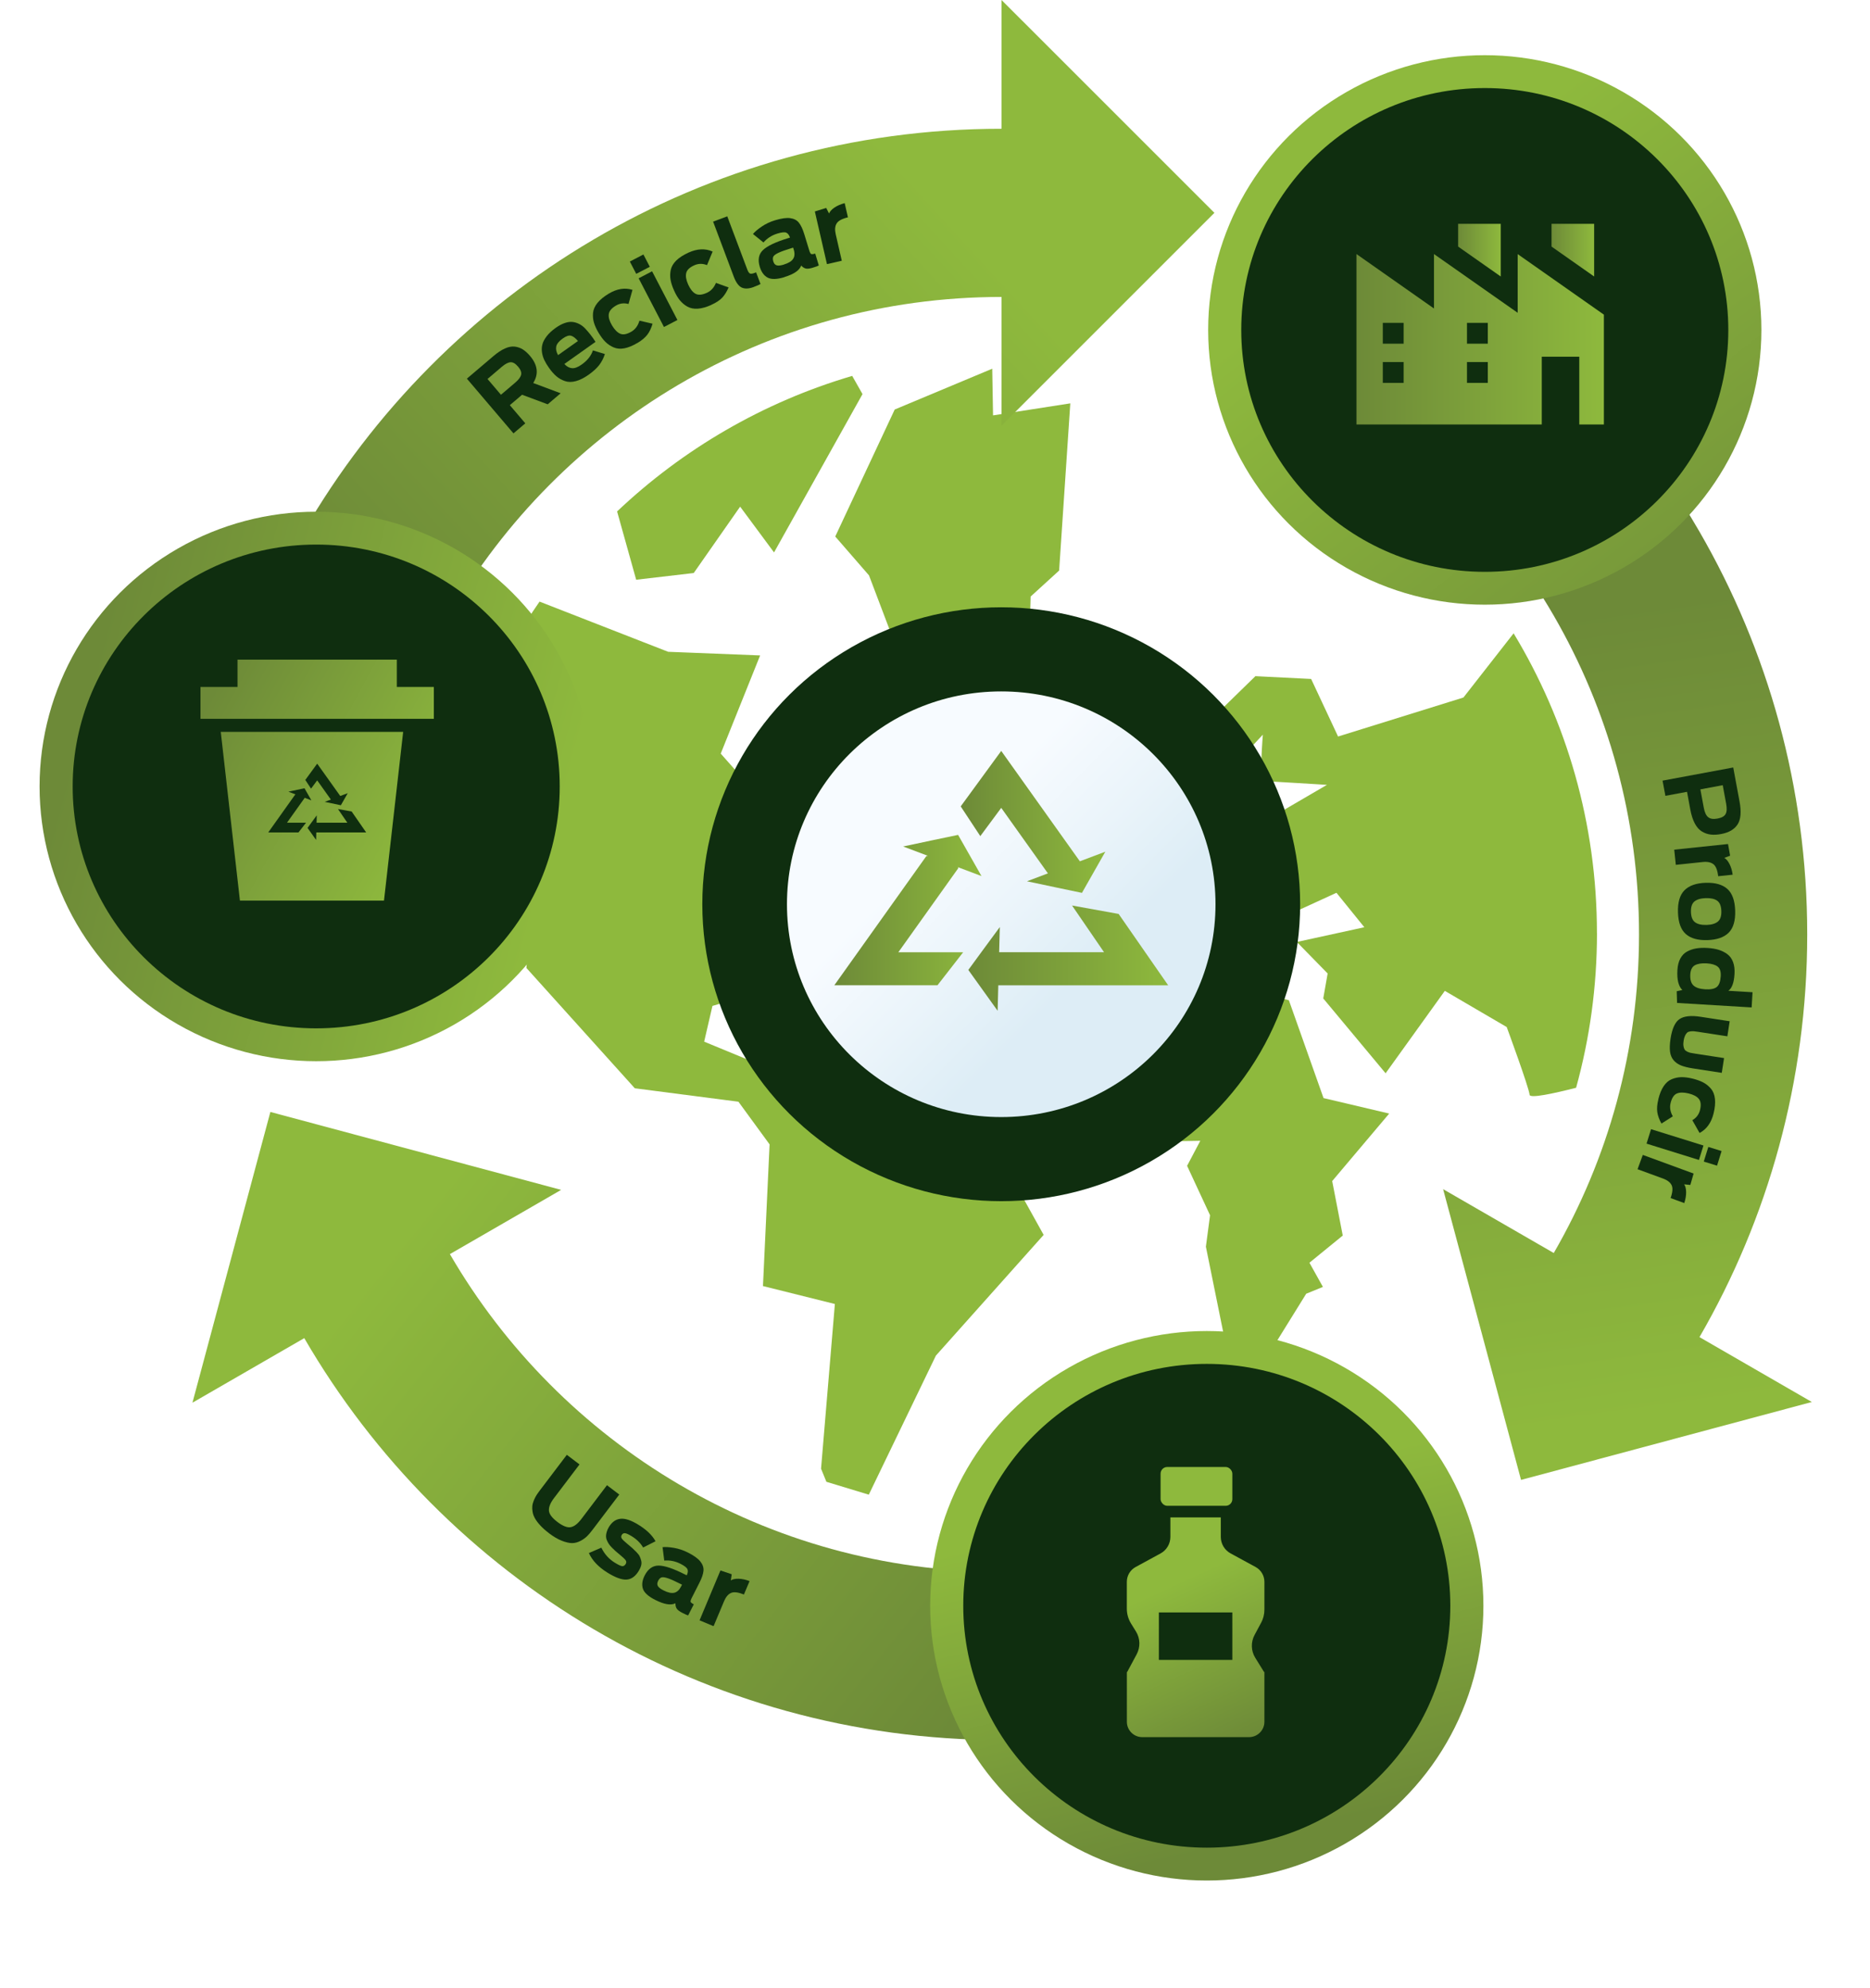 <svg xmlns="http://www.w3.org/2000/svg" xmlns:xlink="http://www.w3.org/1999/xlink" viewBox="0 0 395 419.95"><defs><style>.cls-1,.cls-2{fill:#0f2e0f;}.cls-3{fill:url(#Degradado_sin_nombre_9-9);filter:url(#drop-shadow-5);}.cls-4{fill:url(#Degradado_sin_nombre_9-8);filter:url(#drop-shadow-4);}.cls-5{fill:url(#Degradado_sin_nombre_9-3);filter:url(#drop-shadow-3);}.cls-6{fill:#8eb93d;mix-blend-mode:multiply;}.cls-7{fill:url(#Degradado_sin_nombre_9-7);}.cls-8{fill:url(#Degradado_sin_nombre_9-6);}.cls-9{fill:url(#Degradado_sin_nombre_9-4);}.cls-10{fill:url(#Degradado_sin_nombre_9-2);}.cls-11{fill:url(#Degradado_sin_nombre_9-5);}.cls-12{fill:url(#linear-gradient-2);}.cls-13{fill:url(#Degradado_sin_nombre_15);}.cls-2{filter:url(#drop-shadow-1);}.cls-14{fill:url(#Degradado_sin_nombre_9);}.cls-15{isolation:isolate;}.cls-16{fill:url(#linear-gradient);filter:url(#drop-shadow-2);}.cls-17{fill:url(#Degradado_sin_nombre_9-10);}.cls-18{fill:url(#Degradado_sin_nombre_9-11);}.cls-19{fill:url(#Degradado_sin_nombre_15-2);}.cls-20{fill:url(#Degradado_sin_nombre_15-5);}.cls-21{fill:url(#Degradado_sin_nombre_15-3);}.cls-22{fill:url(#Degradado_sin_nombre_15-4);}</style><linearGradient id="Degradado_sin_nombre_9" x1="85.45" y1="143.82" x2="196.93" y2="41.63" gradientUnits="userSpaceOnUse"><stop offset="0" stop-color="#6d8a38"></stop><stop offset="1" stop-color="#8eb93d"></stop></linearGradient><linearGradient id="Degradado_sin_nombre_9-2" x1="330.74" y1="130" x2="354.63" y2="297.89" xlink:href="#Degradado_sin_nombre_9"></linearGradient><filter id="drop-shadow-1" filterUnits="userSpaceOnUse"><feGaussianBlur stdDeviation="5"></feGaussianBlur></filter><linearGradient id="linear-gradient" x1="198.19" y1="177.73" x2="227.38" y2="206.92" gradientUnits="userSpaceOnUse"><stop offset="0" stop-color="#f7fbff"></stop><stop offset=".54" stop-color="#eaf4fa"></stop><stop offset="1" stop-color="#ddedf6"></stop></linearGradient><filter id="drop-shadow-2" filterUnits="userSpaceOnUse"><feGaussianBlur stdDeviation="5"></feGaussianBlur></filter><linearGradient id="Degradado_sin_nombre_15" x1="202.93" y1="173.62" x2="233.48" y2="173.62" gradientUnits="userSpaceOnUse"><stop offset="0" stop-color="#6d8a38"></stop><stop offset="1" stop-color="#8eb93d"></stop></linearGradient><linearGradient id="Degradado_sin_nombre_15-2" x1="176.22" y1="192.26" x2="207.32" y2="192.26" xlink:href="#Degradado_sin_nombre_15"></linearGradient><linearGradient id="Degradado_sin_nombre_15-3" x1="204.54" y1="202.41" x2="246.75" y2="202.41" xlink:href="#Degradado_sin_nombre_15"></linearGradient><linearGradient id="Degradado_sin_nombre_9-3" x1="377.29" y1="151.33" x2="295" y2="45.81" xlink:href="#Degradado_sin_nombre_9"></linearGradient><filter id="drop-shadow-3" filterUnits="userSpaceOnUse"><feGaussianBlur stdDeviation="5"></feGaussianBlur></filter><linearGradient id="Degradado_sin_nombre_9-4" x1="286.53" y1="71.66" x2="338.79" y2="71.66" xlink:href="#Degradado_sin_nombre_9"></linearGradient><linearGradient id="Degradado_sin_nombre_9-5" x1="327.73" y1="52.85" x2="336.73" y2="52.85" xlink:href="#Degradado_sin_nombre_9"></linearGradient><linearGradient id="Degradado_sin_nombre_9-6" x1="308" y1="52.85" x2="317" y2="52.85" xlink:href="#Degradado_sin_nombre_9"></linearGradient><linearGradient id="Degradado_sin_nombre_9-7" x1="200.51" y1="366.06" x2="79.08" y2="268.51" xlink:href="#Degradado_sin_nombre_9"></linearGradient><linearGradient id="Degradado_sin_nombre_9-8" x1="266.64" y1="388.39" x2="249.46" y2="316.39" xlink:href="#Degradado_sin_nombre_9"></linearGradient><filter id="drop-shadow-4" filterUnits="userSpaceOnUse"><feGaussianBlur stdDeviation="5"></feGaussianBlur></filter><linearGradient id="Degradado_sin_nombre_15-4" x1="274.89" y1="362.16" x2="259.7" y2="329.14" xlink:href="#Degradado_sin_nombre_15"></linearGradient><linearGradient id="Degradado_sin_nombre_15-5" x1="261.5" y1="368.37" x2="246.31" y2="335.34" xlink:href="#Degradado_sin_nombre_15"></linearGradient><linearGradient id="linear-gradient-2" x1="28.91" y1="128.26" x2="65.75" y2="165.1" gradientUnits="userSpaceOnUse"><stop offset="0" stop-color="#005f96"></stop><stop offset="1" stop-color="#004266"></stop></linearGradient><linearGradient id="Degradado_sin_nombre_9-9" x1="16.6" y1="152.72" x2="116.68" y2="179.47" xlink:href="#Degradado_sin_nombre_9"></linearGradient><filter id="drop-shadow-5" filterUnits="userSpaceOnUse"><feGaussianBlur stdDeviation="5"></feGaussianBlur></filter><linearGradient id="Degradado_sin_nombre_9-10" x1="39.22" y1="156.68" x2="86.78" y2="182.78" xlink:href="#Degradado_sin_nombre_9"></linearGradient><linearGradient id="Degradado_sin_nombre_9-11" x1="49.42" y1="138.1" x2="96.98" y2="164.2" xlink:href="#Degradado_sin_nombre_9"></linearGradient></defs><g class="cls-15"><g id="Capa_2"><g id="Capa_1-2"><g><g><path class="cls-6" d="m183.51,315.76l14.18-29.39,22.76-25.5-8.76-15.77-35.19-13.63-10.97,1.65-4.21-7.88-12.58-5.19,1.75-7.55,18-5.31,22.67-20.61,3-21.53-19.44-7.85-1.86,15.5-9.1-.49-11.52-13.01,8.32-20.74-19.43-.77-27.16-10.6c-7.73,11.1-13.68,23.54-17.41,36.9l16.97,14.49-2.34,26,22.9,25.42,21.89,2.84,6.58,9.01-1.4,29.93,15.19,3.79-2.92,34.79,1.13,2.77,8.96,2.72Z"></path><path class="cls-6" d="m337.33,197.11c0,11.32-1.54,22.28-4.41,32.68-4.89,1.25-9.74,2.28-9.82,1.49-.15-1.6-4.84-14.32-4.84-14.32l-13.07-7.64-12.51,17.41-13.17-15.81.93-5.27-6.51-6.66,14.26-3.11-5.89-7.28-16.9,7.75-9.64-6.41-11.97,8.23-13.73,1.97,17.26-25.9,14.13,2.55,18.84-10.99s-12.75-.79-13.54-.79,0-9.81,0-9.81l-8.44,9.03-16.68,1.57,23.55-22.96,11.77.59,5.69,12.16,26.48-8.24,10.6-13.56c11.17,18.48,17.6,40.16,17.6,63.34Z"></path><polygon class="cls-6" points="248.57 205.68 257.99 214.7 265.18 209.34 272.25 211.3 279.57 231.97 293.44 235.24 281.4 249.5 283.63 261.01 276.59 266.75 279.44 271.86 275.91 273.3 264.4 291.87 258.38 281.41 254.72 263.36 255.6 256.72 250.75 246.28 253.54 240.99 246.35 241.12 237.46 238.51 227.78 239.42 222.15 230.4 224.77 217.06 237.41 206.7 248.57 205.68"></polygon><polygon class="cls-6" points="188.99 86.51 176.43 113.34 183.56 121.55 197.65 158.72 203.71 150.7 217.18 145.38 217.7 126.02 223.72 120.53 226.08 85.21 209.76 87.75 209.59 77.89 188.99 86.51"></polygon><path class="cls-6" d="m182.19,83.25l-18.69,33.45-7.16-9.67-9.8,14.02-12.16,1.42-4.03-14.43c13.88-13.15,30.83-23.09,49.66-28.63l2.17,3.83Z"></path></g><path class="cls-14" d="m256.52,44.96L211.55,0v27.2c-62.99,0-117.98,34.22-147.41,85.08-4.57,7.92-8.54,16.24-11.81,24.9l34.54,9.26c2.31-5.67,5-11.15,8.04-16.39,23.29-40.24,66.8-67.32,116.64-67.32v27.2l44.96-44.96Z"></path><path class="cls-10" d="m358.98,282.47c14.48-25.03,22.76-54.09,22.76-85.08s-8.29-60.07-22.78-85.11c-4.58-7.93-9.79-15.44-15.55-22.49l-25.28,25.28c3.68,4.75,7.04,9.74,10.06,14.97,11.46,19.81,18.02,42.81,18.02,67.35s-6.56,47.5-18.01,67.31l-23.37-13.49,16.46,61.42,61.42-16.46-23.74-13.71Z"></path><g><path class="cls-1" d="m115.69,85.41l-5.41-2.02-2.59,2.2,3.27,3.84-2.5,2.12-9.84-11.56,5.59-4.75c.88-.75,1.7-1.3,2.46-1.63.75-.34,1.44-.46,2.07-.39.62.08,1.19.28,1.69.59.5.32,1.01.77,1.51,1.36,1.65,1.94,1.88,3.85.69,5.74l5.8,2.17-2.73,2.32Zm-9.87-2.02l3.01-2.56c.72-.61,1.13-1.17,1.25-1.67.11-.5-.1-1.07-.64-1.7-.56-.66-1.09-.97-1.6-.94-.51.03-1.13.36-1.88,1l-2.98,2.54,2.84,3.34Z"></path><path class="cls-1" d="m124.38,79.13c-.99.7-1.91,1.17-2.76,1.39s-1.61.22-2.3-.02-1.29-.58-1.81-1.03-1.04-1.04-1.56-1.78c-.4-.57-.73-1.11-.97-1.62s-.41-1.06-.5-1.66c-.08-.59-.05-1.16.1-1.7s.46-1.11.92-1.71,1.09-1.17,1.87-1.73c.68-.48,1.32-.83,1.92-1.03.6-.21,1.14-.28,1.63-.23.49.05.96.2,1.42.43s.87.54,1.24.93c.37.39.75.83,1.13,1.31s.74,1,1.08,1.54l-6.58,4.67c.5.55,1.04.84,1.61.89.57.05,1.26-.21,2.06-.78,1.2-.85,1.99-1.85,2.36-2.98l2.53.77c-.29.89-.69,1.67-1.21,2.34s-1.24,1.33-2.18,2Zm-5.54-7.6c-.77.55-1.22,1.1-1.34,1.65-.12.56,0,1.17.38,1.84l4.2-2.98c-.5-.6-.97-.97-1.43-1.11-.46-.14-1.06.06-1.8.59Z"></path><path class="cls-1" d="m134.64,72.45c-1,.59-1.92.97-2.75,1.13-.84.16-1.58.1-2.24-.18-.66-.28-1.24-.66-1.74-1.15-.5-.49-.98-1.13-1.45-1.91s-.8-1.51-1-2.18c-.2-.67-.26-1.36-.19-2.08.07-.72.39-1.42.94-2.1.56-.68,1.35-1.33,2.38-1.95,1.74-1.04,3.41-1.3,5.01-.8l-.84,2.99c-.95-.26-1.84-.15-2.66.34-.93.55-1.43,1.16-1.51,1.83-.08.67.15,1.45.69,2.36.55.92,1.13,1.5,1.75,1.76.62.26,1.41.1,2.36-.46.82-.49,1.38-1.26,1.68-2.31l2.77.64c-.28.95-.64,1.72-1.1,2.32s-1.15,1.19-2.1,1.76Z"></path><path class="cls-1" d="m134.39,57.85l-1.35-2.6,2.87-1.49,1.35,2.6-2.87,1.49Zm5.86,11.23l-5.35-10.29,2.84-1.48,5.35,10.29-2.84,1.48Z"></path><path class="cls-1" d="m150.26,64.41c-1.06.48-2.01.74-2.86.8-.85.06-1.58-.09-2.21-.44-.62-.35-1.15-.8-1.59-1.34-.44-.54-.85-1.23-1.22-2.07-.38-.83-.62-1.6-.74-2.28s-.1-1.38.05-2.09c.16-.71.55-1.36,1.18-1.98.63-.61,1.5-1.16,2.59-1.66,1.84-.83,3.54-.9,5.07-.21l-1.19,2.87c-.91-.37-1.81-.36-2.68.03-.99.44-1.56.99-1.71,1.64-.16.65-.02,1.46.41,2.42.44.97.95,1.62,1.54,1.95s1.39.27,2.4-.19c.87-.39,1.52-1.09,1.93-2.1l2.67.96c-.39.91-.84,1.63-1.36,2.18-.52.55-1.28,1.05-2.29,1.5Z"></path><path class="cls-1" d="m159.21,60.63c-1.02.38-1.87.42-2.53.12-.66-.31-1.23-1.08-1.69-2.32l-4.36-11.61,2.99-1.12,4.23,11.24c.17.45.35.72.54.83.19.1.51.07.96-.1l.36-.14.93,2.47c-.31.18-.79.38-1.43.62Z"></path><path class="cls-1" d="m165.72,58.54c-1.59.49-2.78.52-3.56.11-.78-.41-1.33-1.17-1.67-2.27-.46-1.52-.23-2.71.69-3.57.92-.87,2.67-1.69,5.24-2.48l.45-.14c-.18-.54-.44-.89-.79-1.04-.34-.15-.97-.08-1.87.19-1.18.36-2.16.99-2.94,1.88l-2.22-1.79c.4-.48,1.01-1,1.85-1.57.83-.57,1.77-1.01,2.82-1.33,1.32-.4,2.38-.55,3.17-.45.79.1,1.41.41,1.84.94.43.53.82,1.34,1.16,2.45l1.03,3.37c.14.46.28.73.41.81.13.08.42.05.87-.08l.76,2.51c-.18.11-.6.27-1.27.47-.6.18-1.07.25-1.42.19-.35-.06-.69-.27-1.03-.64-.36,1.01-1.54,1.82-3.53,2.42Zm-.14-2.66c.97-.29,1.62-.69,1.95-1.19.33-.5.38-1.16.13-1.97l-.13-.41-.25.08c-1.32.4-2.27.74-2.86,1.02-.59.28-.94.54-1.07.8-.13.25-.13.6,0,1.03.13.43.36.7.7.81.33.11.84.05,1.54-.16Z"></path><path class="cls-1" d="m174.68,55.8l-2.56-11.13,2.4-.74.6,1.17c.17-.43.55-.85,1.14-1.25.59-.4,1.31-.71,2.16-.94l.69,3c-1.25.3-2.05.73-2.39,1.3-.35.56-.41,1.32-.19,2.28l1.28,5.59-3.14.72Z"></path></g><g><path class="cls-1" d="m351.18,164.91l14.93-2.78,1.33,7.17c.41,2.19.27,3.81-.41,4.86-.68,1.05-1.84,1.73-3.48,2.03-.81.15-1.54.19-2.19.11-.65-.07-1.27-.29-1.86-.64-.59-.36-1.09-.92-1.5-1.69-.41-.77-.73-1.74-.95-2.91l-.7-3.79-4.57.85-.6-3.22Zm7.99,1.85l.73,3.93c.18.95.49,1.6.93,1.95.44.35,1.09.44,1.95.28.89-.16,1.46-.48,1.72-.96.26-.47.3-1.21.11-2.2l-.72-3.89-4.71.88Z"></path><path class="cls-1" d="m353.66,179.49l11.35-1.19.44,2.47-1.23.46c.41.22.77.65,1.1,1.29.33.64.55,1.39.67,2.26l-3.06.32c-.15-1.28-.48-2.12-1-2.53-.52-.41-1.26-.57-2.24-.47l-5.71.6-.33-3.2Z"></path><path class="cls-1" d="m356.1,197.32c-1.04-.92-1.6-2.44-1.66-4.57-.07-2.13.39-3.69,1.37-4.68.98-.99,2.47-1.51,4.48-1.58,2.01-.06,3.53.37,4.57,1.29,1.04.92,1.59,2.45,1.66,4.58.07,2.13-.39,3.69-1.37,4.67-.98.98-2.47,1.5-4.48,1.57-2.01.06-3.53-.36-4.57-1.28Zm1.82-6.89c-.53.43-.77,1.18-.74,2.23.03,1.05.33,1.78.88,2.18.55.4,1.36.58,2.43.55,1.05-.03,1.84-.27,2.37-.7.53-.43.77-1.18.74-2.23-.03-1.05-.32-1.78-.87-2.18s-1.35-.58-2.42-.55c-1.06.03-1.86.27-2.39.7Z"></path><path class="cls-1" d="m354.32,204.92c.06-.97.26-1.78.62-2.44s.83-1.15,1.43-1.47,1.25-.55,1.95-.66c.7-.12,1.49-.15,2.38-.09.89.05,1.67.18,2.34.39s1.28.51,1.82.91c.54.4.95.96,1.21,1.67.27.71.37,1.55.31,2.53-.11,1.83-.54,3.01-1.3,3.54l5.11.31-.19,3.21-15.75-.95-.08-2.47,1.19-.26c-.81-.79-1.16-2.19-1.04-4.21Zm2.72.92c-.06,1.08.16,1.85.66,2.33.5.47,1.33.75,2.48.82,1.13.07,1.95-.09,2.44-.48.5-.39.78-1.15.85-2.28.06-.98-.16-1.67-.67-2.05-.5-.39-1.27-.61-2.29-.67-1.06-.06-1.89.07-2.49.39-.59.33-.92.97-.98,1.94Z"></path><path class="cls-1" d="m352.87,219.41c.33-2.12.96-3.5,1.9-4.13.94-.64,2.43-.8,4.47-.48l6.12.94-.49,3.18-6.18-.95c-.41-.06-.71-.1-.91-.12-.21-.02-.45,0-.74.03-.29.04-.51.12-.66.26-.15.13-.3.34-.44.63s-.25.65-.31,1.09c-.07.43-.08.8-.03,1.12s.13.56.24.73c.11.18.3.33.55.45.26.12.49.21.7.25.21.05.51.1.92.16l6.16.95-.48,3.12-6.1-.94c-1.03-.16-1.86-.37-2.5-.62-.64-.26-1.16-.62-1.57-1.1-.41-.48-.66-1.08-.76-1.82-.09-.73-.06-1.65.11-2.74Z"></path><path class="cls-1" d="m350.29,232.2c.28-1.13.65-2.04,1.13-2.75.48-.71,1.04-1.2,1.7-1.47s1.34-.42,2.04-.43c.7-.01,1.49.09,2.38.31.89.22,1.64.49,2.26.82.62.33,1.15.77,1.62,1.32.46.56.74,1.27.83,2.15.09.87,0,1.9-.29,3.06-.48,1.96-1.47,3.34-2.96,4.13l-1.53-2.7c.85-.49,1.39-1.21,1.62-2.13.26-1.05.18-1.83-.24-2.36s-1.14-.91-2.16-1.16c-1.04-.25-1.86-.25-2.48.01s-1.06.93-1.33,2.01c-.23.93-.07,1.87.47,2.82l-2.4,1.52c-.48-.86-.77-1.67-.88-2.41-.11-.75-.04-1.66.23-2.73Z"></path><path class="cls-1" d="m348.75,238.54l11.07,3.45-.95,3.05-11.07-3.45.95-3.05Zm12.1,3.75l2.8.87-.96,3.09-2.8-.87.96-3.09Z"></path><path class="cls-1" d="m347.02,243.98l10.72,3.93-.69,2.41-1.31-.13c.27.38.41.92.42,1.64.01.72-.12,1.49-.39,2.32l-2.89-1.06c.43-1.21.5-2.12.22-2.71-.28-.6-.89-1.07-1.81-1.41l-5.39-1.97,1.11-3.02Z"></path></g><g><ellipse class="cls-2" cx="211.49" cy="191.02" rx="63.14" ry="62.73"></ellipse><ellipse class="cls-16" cx="211.49" cy="191.02" rx="45.26" ry="44.96"></ellipse><g><path class="cls-13" d="m211.49,170.66l9.86,13.84-4.42,1.67c.1.04,11.61,2.45,11.61,2.45l4.94-8.7-5.38,2.03-16.61-23.32-8.56,11.72,4.14,6.28,4.42-5.97Z"></path><path class="cls-19" d="m202.42,183.4l-.08-.21,4.98,1.88-4.94-8.7s-11.51,2.4-11.61,2.45l5.22,1.97-.32.06-19.44,27.29h21.79l5.43-6.98h-13.69l12.66-17.76Z"></path><path class="cls-21" d="m246.75,208.14l-10.46-15.07-9.84-1.78,6.76,9.87h-22.16l.14-5.32c-.08.08-6.65,9.06-6.65,9.06l6.19,8.63.14-5.38h35.88Z"></path></g></g><g><g><ellipse class="cls-5" cx="313.63" cy="69.7" rx="58.43" ry="58.04"></ellipse><ellipse class="cls-1" cx="313.63" cy="69.7" rx="51.44" ry="51.1"></ellipse></g><g><path class="cls-9" d="m320.58,53.67v12.41l-17.68-12.41v11.5l-16.37-11.5v36h39.14v-14.31h7.92v14.31h5.2v-23.2l-18.21-12.79Zm-24.09,27.22h-4.4v-4.41h4.4v4.41Zm0-8.28h-4.4v-4.41h4.4v4.41Zm17.78,8.28h-4.4v-4.41h4.4v4.41Zm0-8.28h-4.4v-4.41h4.4v4.41Z"></path><polygon class="cls-11" points="336.73 47.28 327.73 47.28 327.73 52.09 336.73 58.41 336.73 47.28"></polygon><polygon class="cls-8" points="317 47.28 308 47.28 308 52.09 317 58.41 317 47.28"></polygon></g></g><path class="cls-7" d="m229.74,330.85c-5.94.79-12.02,1.21-18.18,1.21-49.77,0-93.22-27-116.53-67.13l23.5-13.57-61.42-16.46-16.46,61.42,23.62-13.64c29.46,50.76,84.39,84.9,147.3,84.9,9.34,0,18.5-.75,27.43-2.21l-9.25-34.53Z"></path><g><path class="cls-1" d="m115.92,323.85c-.71-.54-1.31-1.07-1.79-1.6-.49-.53-.86-1.02-1.12-1.48-.26-.45-.43-.91-.51-1.38-.08-.47-.1-.89-.06-1.26.04-.38.16-.78.33-1.2.18-.42.36-.79.56-1.09.2-.3.44-.65.73-1.03l5.67-7.48,2.68,2.03-5.41,7.14c-.74.98-1.09,1.84-1.05,2.59.04.75.64,1.55,1.8,2.43,1.15.87,2.09,1.24,2.82,1.09.73-.14,1.47-.72,2.23-1.72l5.41-7.14,2.6,1.97-5.67,7.48c-.41.54-.79.99-1.15,1.34s-.81.68-1.39.98c-.57.3-1.16.46-1.76.46-.6,0-1.33-.17-2.18-.5s-1.77-.88-2.75-1.62Z"></path><path class="cls-1" d="m128.33,332.23c-1.91-1.18-3.22-2.56-3.94-4.15l2.63-1.14c.65,1.35,1.6,2.41,2.85,3.18.7.43,1.2.67,1.51.72.31.05.57-.1.78-.44.17-.28.17-.54,0-.79-.17-.25-.57-.63-1.21-1.16-.38-.32-.69-.57-.92-.77-.23-.2-.49-.45-.78-.75s-.51-.56-.65-.78c-.15-.22-.28-.48-.41-.78s-.18-.59-.18-.87c0-.27.06-.58.16-.92.1-.34.26-.69.48-1.05.64-1.03,1.45-1.6,2.44-1.69.99-.1,2.25.33,3.77,1.27,1.71,1.05,2.91,2.21,3.61,3.48l-2.62,1.32c-.55-.93-1.34-1.72-2.38-2.36-.66-.41-1.14-.63-1.44-.66-.29-.03-.52.08-.68.34-.17.27-.17.52-.03.75.14.23.52.6,1.12,1.1.48.39.85.7,1.1.93.25.23.55.52.89.86.34.35.57.65.69.91.12.26.23.56.32.91.09.35.08.7-.02,1.06-.1.36-.28.74-.52,1.14-.7,1.14-1.56,1.74-2.56,1.8-1,.06-2.35-.43-4.03-1.47Z"></path><path class="cls-1" d="m138.44,338c-1.49-.75-2.37-1.55-2.64-2.38-.27-.83-.15-1.76.37-2.79.72-1.41,1.71-2.11,2.97-2.1,1.26.01,3.1.63,5.5,1.85l.42.21c.25-.52.3-.95.15-1.29-.15-.34-.64-.73-1.48-1.15-1.1-.56-2.24-.78-3.42-.68l-.36-2.83c.62-.07,1.42-.02,2.42.15s1.98.5,2.95.99c1.23.62,2.1,1.25,2.6,1.87.5.62.73,1.27.68,1.95s-.34,1.54-.87,2.57l-1.59,3.14c-.22.43-.3.71-.27.86.04.15.26.33.68.54l-1.19,2.34c-.21-.04-.62-.22-1.24-.54-.56-.28-.95-.57-1.15-.85s-.31-.67-.3-1.17c-.96.48-2.37.25-4.22-.69Zm1.74-2.02c.9.46,1.65.62,2.23.49.59-.13,1.07-.57,1.46-1.33l.19-.38-.24-.12c-1.23-.62-2.15-1.04-2.77-1.24-.62-.21-1.06-.26-1.33-.17-.27.09-.51.34-.71.74-.2.4-.22.76-.06,1.06.17.31.57.62,1.22.95Z"></path><path class="cls-1" d="m147.77,342.29l4.41-10.53,2.38.8-.19,1.3c.39-.25.94-.37,1.66-.35s1.49.19,2.3.5l-1.19,2.83c-1.19-.48-2.09-.6-2.7-.34-.61.25-1.11.84-1.49,1.74l-2.22,5.29-2.97-1.24Z"></path></g><g><g><ellipse class="cls-4" cx="254.91" cy="339.22" rx="58.43" ry="58.04"></ellipse><ellipse class="cls-1" cx="254.91" cy="339.22" rx="51.44" ry="51.1"></ellipse></g><g><rect class="cls-22" x="245.15" y="309.9" width="15.16" height="8.2" rx="1.41" ry="1.41"></rect><path class="cls-20" d="m266.37,342.85c.47-.87.71-1.84.71-2.83v-5.86c0-1.3-.71-2.5-1.86-3.13l-5.27-2.87c-1.28-.69-2.08-2.03-2.08-3.49v-4.12h-10.65v4.12c0,1.46-.8,2.8-2.07,3.49l-5.27,2.87c-1.15.62-1.86,1.83-1.86,3.13v5.67c0,1.11.31,2.2.89,3.14l1.04,1.68c.91,1.47.96,3.3.15,4.82l-2,3.73h-.07v10.52c0,1.8,1.46,3.25,3.25,3.25h22.55c1.8,0,3.25-1.46,3.25-3.25v-10.52h-.08l-1.85-2.99c-.91-1.47-.96-3.3-.15-4.82l1.36-2.54Zm-6.06,7.8h-15.52v-10.02h15.52v10.02Z"></path></g></g><g><ellipse class="cls-12" cx="66.79" cy="166.14" rx="51.44" ry="51.1"></ellipse><g><ellipse class="cls-3" cx="66.79" cy="166.14" rx="58.43" ry="58.04"></ellipse><ellipse class="cls-1" cx="66.79" cy="166.14" rx="51.44" ry="51.1"></ellipse><g><path class="cls-17" d="m50.69,190.25h30.42l4.05-35.64h-38.53l4.05,35.64Zm26.65-14.4h-10.53l-.04,1.58-1.81-2.53s1.93-2.64,1.95-2.66l-.04,1.56h6.5l-1.98-2.89,2.89.52,3.07,4.43Zm-10.35-14.54l4.88,6.84,1.58-.59-1.45,2.55s-3.38-.7-3.41-.72l1.3-.48-2.89-4.06-1.3,1.75-1.21-1.84,2.51-3.44Zm-6.08,5.93s3.41-.72,3.41-.72l1.45,2.55-1.47-.55.03.07-3.71,5.21h4.02l-1.59,2.05h-6.39l5.7-8.01.09-.02-1.53-.58Z"></path><polygon class="cls-18" points="83.82 145.12 83.82 139.35 50.17 139.35 50.17 145.12 42.35 145.12 42.35 151.85 91.64 151.85 91.64 145.12 83.82 145.12"></polygon></g></g></g></g></g></g></g></svg>